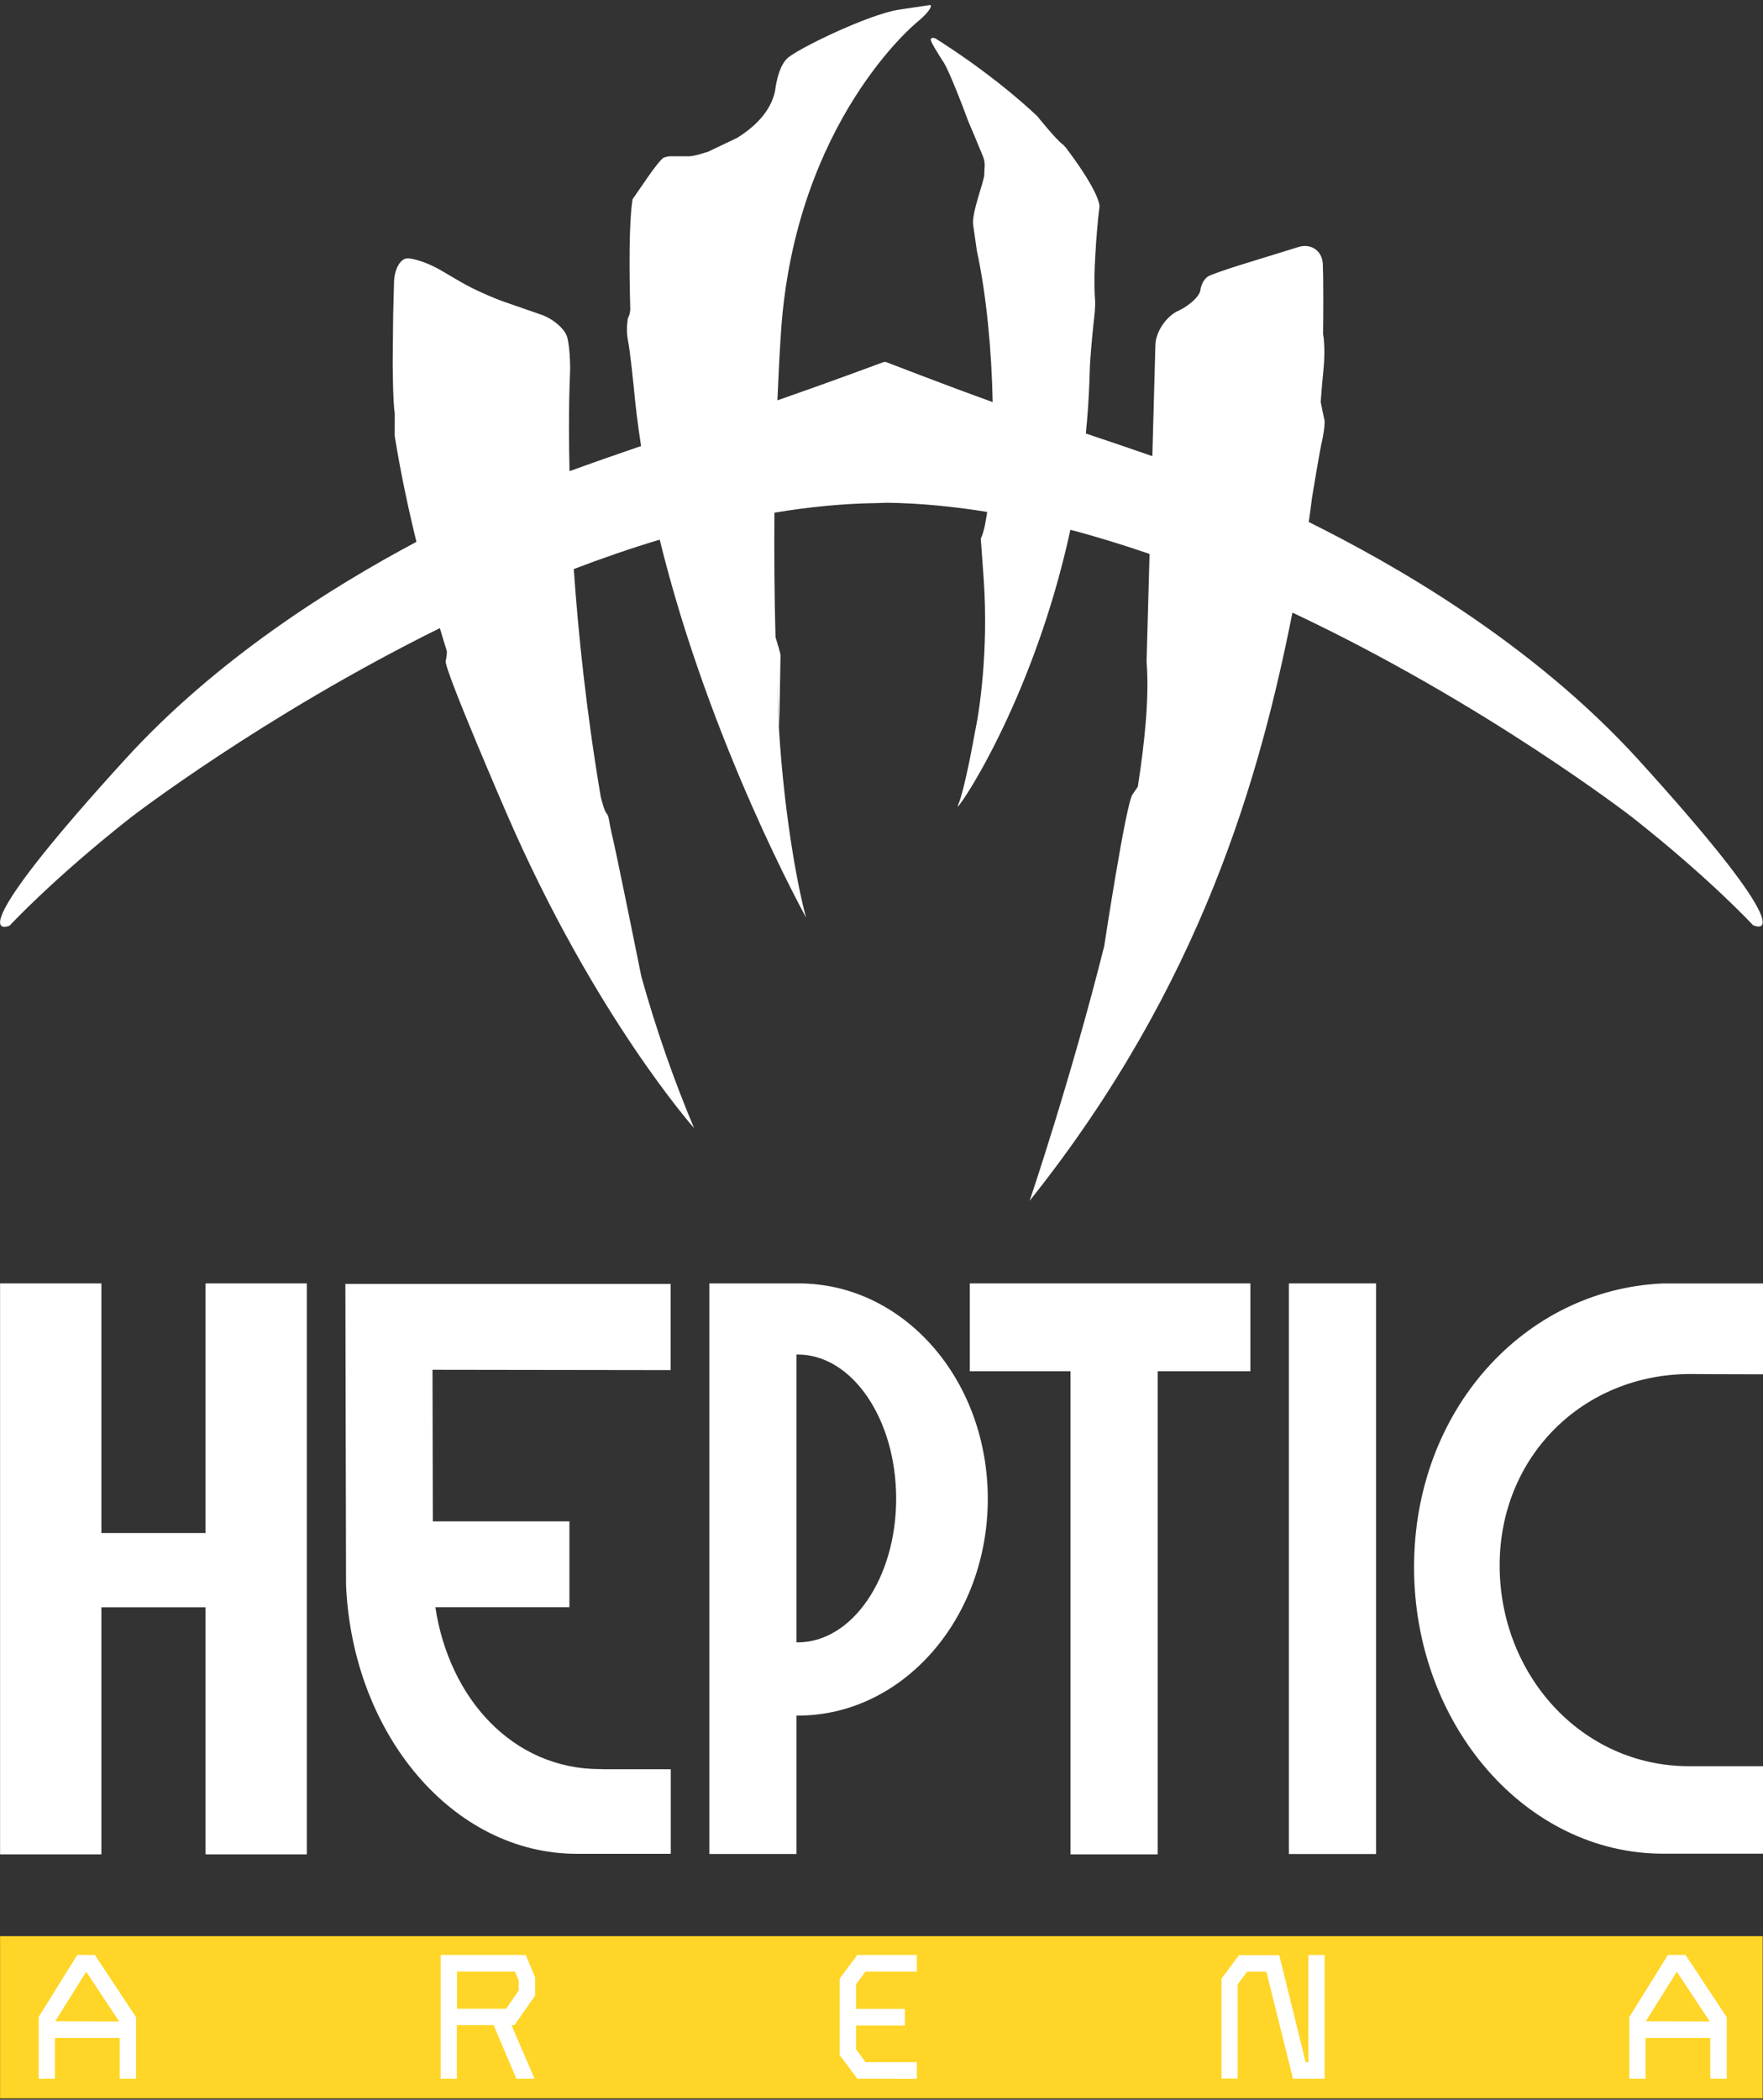<svg width="236" height="281" viewBox="0 0 236 281" fill="none" xmlns="http://www.w3.org/2000/svg">
    <rect x="0" y="0" width="236" height="281" fill="#333333" stroke="none"/>
    <path d="M235.957 259.105H0.01V280.81H235.957V259.105Z" fill="#FFD527" />
    <path
        d="M16.021 278.182V272.72H7.35V278.182H5.175V269.922L10.341 261.618H12.702L18.213 269.949V278.182H16.021ZM11.539 263.863L7.394 270.492L15.95 270.519L11.539 263.863Z"
        fill="white" />
    <path
        d="M68.866 271.009H68.466L71.555 278.182H69.123L66.079 271.009H61.153V278.182H58.987V261.618H70.375L71.626 264.603V267.062L68.866 271.009ZM69.434 265.048L68.937 263.845H61.18V268.817H67.756L69.434 266.358V265.048Z"
        fill="white" />
    <path
        d="M114.761 278.182L112.4 275.01V264.79L114.761 261.618H122.731V263.845H115.853L114.602 265.547V268.835H121.134V271.063H114.602V274.261L115.853 275.963H122.731V278.191L114.761 278.182Z"
        fill="white" />
    <path
        d="M173.082 278.182L169.523 263.863H166.949L165.68 265.547V278.164H163.515V264.79L165.849 261.645H171.245L174.778 275.963H175.15V261.627H177.316V278.182H173.082Z"
        fill="white" />
    <path
        d="M228.945 278.182V272.72H220.274V278.182H218.108V269.922L223.273 261.618H225.634L231.146 269.949V278.182H228.945ZM224.463 263.863L220.318 270.492L228.874 270.519L224.463 263.863Z"
        fill="white" />
    <path d="M184.204 171.751H172.532V248.11H184.204V171.751Z" fill="white" />
    <path d="M167.384 171.751H154.968H143.296H129.823V183.503H143.296V248.155H154.968V183.503H167.384V171.751Z"
        fill="white" />
    <path
        d="M27.515 171.751V205.155H13.572V171.751H0.01V205.155V215.09V248.155H13.572V215.09H27.515V248.155H41.077V171.751H27.515Z"
        fill="white" />
    <path
        d="M106.915 171.751H94.951V248.11H106.614V229.586H106.827C120.85 229.586 132.228 216.604 132.228 200.584C132.228 184.564 120.939 171.751 106.915 171.751ZM106.782 219.785H106.614V181.267H106.782C114.069 181.267 119.962 189.892 119.962 200.548C119.962 211.205 114.069 219.785 106.782 219.785Z"
        fill="white" />
    <path
        d="M236.001 171.76V183.913L229.06 183.895L226.273 183.877C211.948 183.877 200.747 194.864 200.747 209.494C200.747 224.124 211.718 236.358 226.087 236.358H226.406H236.001V248.066H222.617C204.209 248.066 189.289 230.771 189.289 209.726C189.289 188.68 204.076 172.615 222.483 171.76"
        fill="white" />
    <path
        d="M80.644 236.75H80.351C68.644 236.75 60.133 227.323 58.278 215.081H76.224V203.596H57.94L57.896 183.307L89.777 183.352V171.822H46.233L46.322 212.14C47.21 232.17 60.683 248.083 77.2 248.083H78.088H89.794V236.768H80.644V236.75Z"
        fill="white" />
    <path
        d="M219.331 101.682C205.006 85.929 186.385 75.415 175.193 69.856C175.353 68.769 175.495 67.691 175.628 66.612C175.628 66.612 176.755 59.716 177.021 58.798C177.243 57.702 177.385 56.517 177.288 56.161C177.19 55.804 176.791 53.791 176.791 53.791C176.924 51.991 177.057 50.45 177.154 49.576C177.474 46.458 177.11 44.703 177.11 44.703C177.199 37.058 177.066 35.213 177.066 35.213C176.933 33.502 175.45 32.531 173.782 33.066L165.82 35.525C164.152 36.051 162.359 36.666 161.818 36.933C161.276 37.2 160.779 38.029 160.69 38.822C160.602 39.615 159.252 40.889 157.673 41.629H157.628C156.057 42.422 154.708 44.435 154.664 46.155L154.256 61.044C151.176 59.974 148.025 58.905 145.353 58.014C145.584 55.733 145.744 53.408 145.833 51.029L145.877 49.621C145.921 47.91 146.197 45.094 146.374 43.384C146.374 43.384 146.596 41.495 146.596 40.88V40.265C146.507 39.383 146.463 37.236 146.552 35.525L146.64 33.859C146.729 32.148 146.96 29.333 147.182 27.622C147.182 27.622 147.359 25.956 142.682 19.763L142.318 19.371C141.377 18.712 138.857 15.549 138.857 15.549C136.292 13.134 131.792 9.312 125.224 5.142C124.86 5.008 124.594 5.053 124.594 5.32C124.594 5.587 125.401 6.942 126.351 8.394C126.351 8.394 127.114 9.49 129.679 16.386C129.946 17.001 130.718 18.801 131.392 20.467C131.392 20.467 131.712 21.171 131.756 21.518C131.889 22.222 131.756 22.445 131.756 23.407C131.756 24.156 129.999 28.673 130.274 30.126L130.771 33.592C132.04 39.428 132.741 46.832 132.883 53.809C126.138 51.385 118.887 48.543 118.851 48.543C118.443 48.32 118.043 48.543 118.043 48.543C118.043 48.543 110.872 51.207 104.065 53.577C104.198 50.369 104.357 47.26 104.553 44.319C106.488 16.208 122.73 2.994 122.73 2.994C124.079 1.899 124.886 0.838 124.531 0.669L120.395 1.284C116.259 1.899 106.63 6.594 105.369 7.824C104.065 9.053 103.754 12.172 103.754 12.172C103.168 14.943 101.011 17.001 98.668 18.453L94.799 20.298C93.627 20.69 92.686 20.913 92.234 20.913H89.668C89.491 20.913 89.127 21.002 88.861 21.091C88.594 21.18 87.6 22.41 86.615 23.853L84.68 26.66C84.183 29.734 84.228 36.149 84.37 41.37C84.37 41.762 84.237 42.288 84.059 42.555C84.059 42.689 83.749 43.963 84.059 45.54C84.37 47.117 84.822 51.643 84.822 51.643C85.062 54.325 85.399 57.016 85.817 59.689C82.586 60.794 79.16 61.988 76.24 63.057C76.044 55.029 76.293 50.298 76.293 50.298C76.382 48.587 76.231 46.262 75.938 45.166C75.636 44.034 74.074 42.662 72.397 42.092L67.444 40.372C65.811 39.793 63.211 38.635 61.702 37.744L58.959 36.14C57.45 35.258 55.453 34.554 54.513 34.581C53.572 34.607 52.8 36.033 52.746 37.744L52.631 42.092C52.631 43.803 52.569 46.618 52.569 48.329C52.569 48.329 52.578 53.818 52.844 55.306L52.835 58.335C53.625 63.235 54.628 67.958 55.746 72.511C44.519 78.49 28.995 88.148 16.676 101.7C-3.285 123.601 -0.587 124.652 1.304 123.86C1.304 123.86 7.064 117.622 17.493 109.407C17.493 109.407 35.128 95.802 58.879 84.058C59.181 85.083 59.492 86.09 59.802 87.088C59.802 87.088 59.9 87.391 59.66 88.451C59.421 89.511 67.888 109.024 67.888 109.024C79.612 136.013 92.917 150.973 92.917 150.973C90.139 144.406 87.796 137.617 85.861 130.72C85.861 130.72 82.195 112.535 81.902 111.662C81.547 110.085 81.521 109.167 81.201 108.864C80.882 108.561 80.42 106.645 80.42 106.645C78.494 95.258 77.411 84.851 76.808 76.155C80.58 74.712 84.423 73.384 88.311 72.217C95.003 99.544 107.908 122.79 107.908 122.79C106.993 119.592 105.032 109.96 104.26 97.352L104.038 91.222L104.304 97.352C104.304 97.352 104.482 88.388 104.482 87.694C104.482 87.435 103.976 85.796 103.816 85.27L103.807 85.11C103.665 79.719 103.621 74.141 103.665 68.608C108.254 67.842 112.834 67.388 117.342 67.325L118.78 67.281C123.182 67.343 127.656 67.78 132.147 68.51C132.049 69.169 131.943 69.793 131.827 70.372C131.827 70.372 131.605 71.468 131.286 72.083C131.286 72.083 131.463 74.284 131.694 77.705C132.324 87.15 131.108 95.276 130.478 98.127C130.478 98.127 129.173 105.594 128.233 107.786C127.487 109.532 138.2 94.385 143.285 70.898C146.845 71.834 150.386 72.93 153.883 74.132L153.483 88.549C153.847 93.075 153.306 98.867 152.312 105.282C152.312 105.282 152.223 105.416 151.593 106.333C150.697 107.652 147.812 126.622 147.812 126.622C143.312 144.54 137.827 160.703 137.827 160.703C160.974 131.665 168.687 103.705 173.01 81.982C198.793 94.118 218.461 109.345 218.461 109.345C228.899 117.56 234.65 123.797 234.65 123.797C236.558 124.653 239.256 123.601 219.331 101.682Z"
        fill="white" />
</svg>